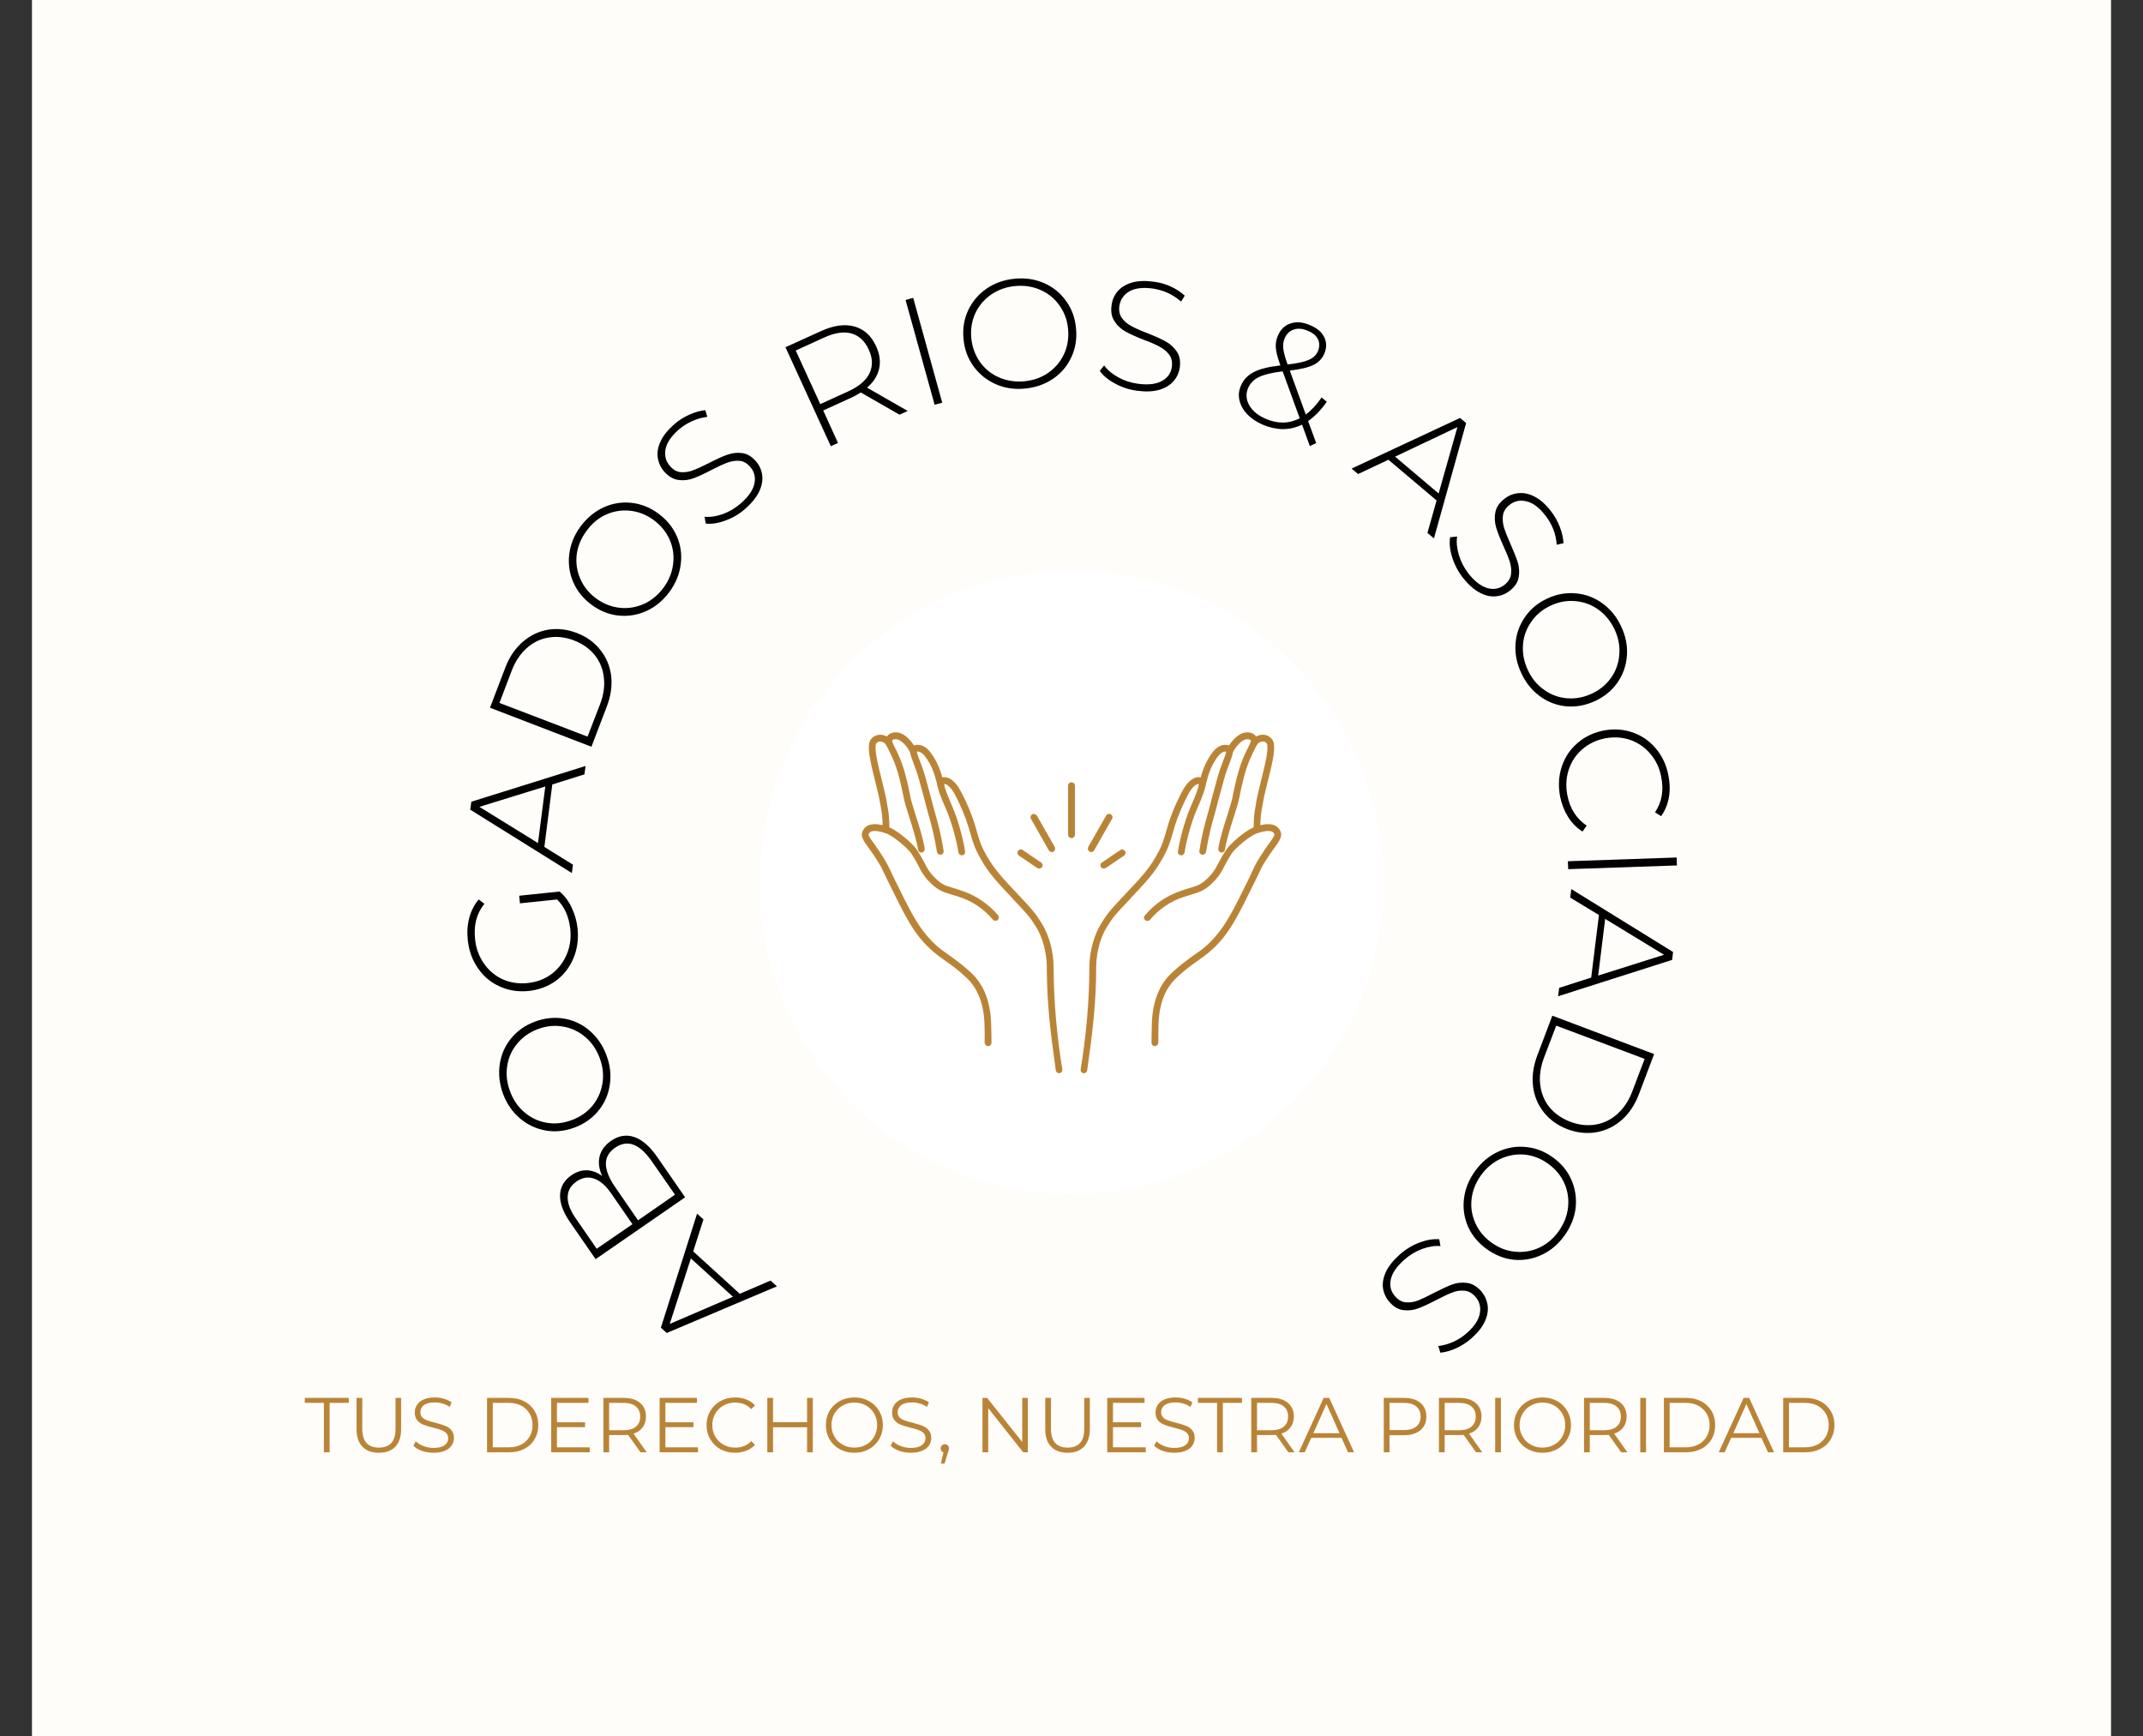 <?xml version="1.0" encoding="UTF-8"?>
<svg xmlns="http://www.w3.org/2000/svg" xmlns:xlink="http://www.w3.org/1999/xlink" version="1.1" viewBox="0 0 11.628 9.419">
  <rect x="0" y="0" width="11.628" height="9.419" fill="#333333" stroke="none"/>
  <g transform="matrix(0.843,0,0,0.843,5.814,6.636)">
    <rect width="13.382" height="13.382" x="-6.691" y="-8.976" fill="#fffdfa"></rect>
    <g transform="matrix(1,0,0,1,0,0)">
      <path d=" M -2.435 0.182 L -2.135 0.455 L -1.937 0.37 L -1.896 0.407 L -2.605 0.707 L -2.643 0.673 L -2.41 -0.061 L -2.369 -0.024 L -2.435 0.182 M -2.45 0.227 L -2.586 0.649 L -2.179 0.474 L -2.45 0.227 M -3.037 -0.431 Q -3.022 -0.489 -2.963 -0.53 Q -2.89 -0.58 -2.814 -0.554 Q -2.737 -0.528 -2.664 -0.422 L -2.487 -0.166 L -3.063 0.232 L -3.229 -0.008 Q -3.294 -0.102 -3.292 -0.181 Q -3.289 -0.259 -3.219 -0.308 Q -3.169 -0.342 -3.118 -0.34 Q -3.066 -0.337 -3.021 -0.303 Q -3.052 -0.372 -3.037 -0.431 M -3.056 0.165 L -2.826 0.007 L -2.962 -0.19 Q -3.014 -0.266 -3.072 -0.286 Q -3.129 -0.307 -3.186 -0.268 Q -3.242 -0.229 -3.243 -0.168 Q -3.244 -0.107 -3.192 -0.032 L -3.056 0.165 M -2.818 -0.504 Q -2.877 -0.527 -2.938 -0.485 Q -2.998 -0.443 -2.997 -0.38 Q -2.996 -0.317 -2.938 -0.233 L -2.79 -0.018 L -2.552 -0.183 L -2.701 -0.397 Q -2.759 -0.481 -2.818 -0.504 M -2.972 -0.889 Q -2.986 -0.795 -3.046 -0.722 Q -3.105 -0.65 -3.199 -0.615 Q -3.293 -0.58 -3.385 -0.596 Q -3.478 -0.613 -3.55 -0.674 Q -3.623 -0.736 -3.659 -0.832 Q -3.694 -0.929 -3.68 -1.023 Q -3.666 -1.117 -3.607 -1.189 Q -3.547 -1.262 -3.453 -1.297 Q -3.358 -1.332 -3.265 -1.316 Q -3.173 -1.3 -3.101 -1.238 Q -3.029 -1.176 -2.993 -1.08 Q -2.957 -0.983 -2.972 -0.889 M -3.13 -1.198 Q -3.192 -1.251 -3.273 -1.265 Q -3.353 -1.279 -3.434 -1.249 Q -3.516 -1.218 -3.568 -1.155 Q -3.62 -1.092 -3.632 -1.012 Q -3.645 -0.931 -3.614 -0.849 Q -3.584 -0.766 -3.521 -0.713 Q -3.459 -0.66 -3.379 -0.646 Q -3.298 -0.632 -3.217 -0.663 Q -3.135 -0.693 -3.083 -0.756 Q -3.032 -0.819 -3.019 -0.9 Q -3.006 -0.981 -3.037 -1.063 Q -3.068 -1.146 -3.13 -1.198 M -3.55 -2.058 L -3.555 -2.107 L -3.295 -2.134 Q -3.246 -2.093 -3.217 -2.03 Q -3.187 -1.968 -3.179 -1.895 Q -3.169 -1.792 -3.206 -1.704 Q -3.243 -1.616 -3.318 -1.56 Q -3.394 -1.505 -3.494 -1.494 Q -3.595 -1.484 -3.68 -1.523 Q -3.766 -1.561 -3.82 -1.64 Q -3.875 -1.718 -3.886 -1.822 Q -3.894 -1.899 -3.876 -1.966 Q -3.858 -2.032 -3.816 -2.083 L -3.779 -2.055 Q -3.818 -2.006 -3.832 -1.95 Q -3.846 -1.894 -3.839 -1.828 Q -3.83 -1.739 -3.782 -1.671 Q -3.735 -1.603 -3.661 -1.569 Q -3.586 -1.536 -3.5 -1.545 Q -3.414 -1.554 -3.348 -1.602 Q -3.283 -1.651 -3.25 -1.727 Q -3.217 -1.803 -3.226 -1.892 Q -3.239 -2.012 -3.311 -2.083 L -3.55 -2.058 M -3.342 -2.823 L -3.393 -2.421 L -3.209 -2.307 L -3.216 -2.253 L -3.87 -2.661 L -3.863 -2.712 L -3.128 -2.942 L -3.135 -2.888 L -3.342 -2.823 M -3.387 -2.81 L -3.811 -2.679 L -3.434 -2.446 L -3.387 -2.81 M -3.743 -3.317 L -3.644 -3.576 Q -3.605 -3.678 -3.533 -3.74 Q -3.461 -3.803 -3.37 -3.819 Q -3.278 -3.834 -3.184 -3.798 Q -3.09 -3.762 -3.033 -3.689 Q -2.975 -3.617 -2.963 -3.522 Q -2.952 -3.427 -2.991 -3.325 L -3.09 -3.066 L -3.743 -3.317 M -3.035 -3.338 Q -3 -3.428 -3.01 -3.511 Q -3.019 -3.594 -3.069 -3.656 Q -3.119 -3.718 -3.202 -3.75 Q -3.286 -3.782 -3.364 -3.769 Q -3.443 -3.757 -3.506 -3.701 Q -3.568 -3.646 -3.603 -3.556 L -3.682 -3.348 L -3.115 -3.131 L -3.035 -3.338 M -2.733 -3.941 Q -2.82 -3.901 -2.913 -3.91 Q -3.006 -3.919 -3.087 -3.978 Q -3.168 -4.037 -3.206 -4.123 Q -3.244 -4.209 -3.233 -4.303 Q -3.222 -4.398 -3.162 -4.481 Q -3.101 -4.564 -3.015 -4.605 Q -2.929 -4.645 -2.836 -4.636 Q -2.742 -4.627 -2.661 -4.568 Q -2.579 -4.508 -2.541 -4.422 Q -2.503 -4.336 -2.515 -4.242 Q -2.526 -4.148 -2.586 -4.065 Q -2.647 -3.981 -2.733 -3.941 M -2.564 -4.244 Q -2.554 -4.325 -2.587 -4.4 Q -2.621 -4.475 -2.691 -4.526 Q -2.761 -4.577 -2.843 -4.585 Q -2.924 -4.593 -2.998 -4.559 Q -3.072 -4.525 -3.123 -4.453 Q -3.175 -4.382 -3.185 -4.301 Q -3.194 -4.219 -3.161 -4.145 Q -3.128 -4.07 -3.058 -4.019 Q -2.987 -3.968 -2.906 -3.96 Q -2.825 -3.952 -2.75 -3.986 Q -2.676 -4.021 -2.624 -4.092 Q -2.573 -4.163 -2.564 -4.244 M -2.227 -4.522 Q -2.297 -4.496 -2.354 -4.502 L -2.362 -4.546 Q -2.308 -4.541 -2.245 -4.563 Q -2.182 -4.586 -2.13 -4.631 Q -2.054 -4.697 -2.041 -4.759 Q -2.028 -4.821 -2.068 -4.867 Q -2.099 -4.903 -2.137 -4.906 Q -2.176 -4.909 -2.216 -4.894 Q -2.256 -4.879 -2.318 -4.847 Q -2.388 -4.81 -2.435 -4.793 Q -2.482 -4.776 -2.531 -4.783 Q -2.58 -4.79 -2.622 -4.837 Q -2.655 -4.876 -2.663 -4.926 Q -2.671 -4.975 -2.645 -5.031 Q -2.62 -5.086 -2.557 -5.141 Q -2.514 -5.179 -2.46 -5.203 Q -2.407 -5.227 -2.357 -5.232 L -2.344 -5.189 Q -2.395 -5.183 -2.443 -5.161 Q -2.491 -5.139 -2.528 -5.107 Q -2.601 -5.043 -2.613 -4.981 Q -2.625 -4.918 -2.584 -4.872 Q -2.553 -4.836 -2.514 -4.833 Q -2.476 -4.83 -2.436 -4.845 Q -2.396 -4.86 -2.333 -4.892 Q -2.262 -4.929 -2.216 -4.945 Q -2.169 -4.962 -2.121 -4.956 Q -2.072 -4.95 -2.031 -4.903 Q -1.998 -4.865 -1.991 -4.815 Q -1.984 -4.765 -2.01 -4.709 Q -2.037 -4.653 -2.099 -4.598 Q -2.157 -4.547 -2.227 -4.522 M -1.107 -5.203 L -1.356 -5.346 Q -1.388 -5.326 -1.416 -5.313 L -1.598 -5.23 L -1.503 -5.021 L -1.549 -5 L -1.841 -5.637 L -1.612 -5.741 Q -1.492 -5.796 -1.398 -5.771 Q -1.304 -5.745 -1.258 -5.644 Q -1.223 -5.569 -1.238 -5.5 Q -1.253 -5.431 -1.316 -5.377 L -1.054 -5.227 L -1.107 -5.203 M -1.435 -5.354 Q -1.333 -5.401 -1.3 -5.47 Q -1.267 -5.54 -1.305 -5.622 Q -1.343 -5.705 -1.417 -5.726 Q -1.491 -5.746 -1.593 -5.699 L -1.775 -5.616 L -1.617 -5.271 L -1.435 -5.354 M -1.068 -5.941 L -1.019 -5.955 L -0.832 -5.28 L -0.881 -5.267 L -1.068 -5.941 M -0.489 -5.4 Q -0.576 -5.439 -0.631 -5.515 Q -0.686 -5.591 -0.695 -5.69 Q -0.705 -5.79 -0.665 -5.875 Q -0.625 -5.96 -0.547 -6.014 Q -0.469 -6.068 -0.366 -6.078 Q -0.264 -6.088 -0.177 -6.05 Q -0.09 -6.012 -0.035 -5.935 Q 0.02 -5.859 0.029 -5.759 Q 0.039 -5.658 -0.001 -5.573 Q -0.04 -5.488 -0.119 -5.434 Q -0.197 -5.381 -0.3 -5.371 Q -0.402 -5.361 -0.489 -5.4 M -0.149 -5.473 Q -0.083 -5.519 -0.048 -5.593 Q -0.014 -5.667 -0.022 -5.754 Q -0.03 -5.84 -0.078 -5.907 Q -0.125 -5.973 -0.2 -6.006 Q -0.274 -6.039 -0.362 -6.031 Q -0.449 -6.023 -0.517 -5.976 Q -0.584 -5.93 -0.619 -5.856 Q -0.653 -5.782 -0.645 -5.695 Q -0.636 -5.609 -0.589 -5.542 Q -0.542 -5.476 -0.467 -5.443 Q -0.392 -5.41 -0.304 -5.418 Q -0.216 -5.426 -0.149 -5.473 M 0.281 -5.403 Q 0.215 -5.438 0.182 -5.485 L 0.21 -5.52 Q 0.242 -5.476 0.3 -5.444 Q 0.359 -5.411 0.428 -5.402 Q 0.527 -5.389 0.582 -5.42 Q 0.638 -5.451 0.646 -5.511 Q 0.652 -5.558 0.629 -5.589 Q 0.606 -5.62 0.568 -5.64 Q 0.531 -5.661 0.465 -5.685 Q 0.391 -5.714 0.348 -5.738 Q 0.304 -5.762 0.277 -5.804 Q 0.249 -5.845 0.258 -5.908 Q 0.264 -5.958 0.297 -5.997 Q 0.329 -6.035 0.388 -6.053 Q 0.446 -6.07 0.528 -6.059 Q 0.586 -6.052 0.639 -6.028 Q 0.692 -6.003 0.729 -5.969 L 0.705 -5.931 Q 0.667 -5.965 0.619 -5.987 Q 0.571 -6.008 0.522 -6.015 Q 0.426 -6.028 0.371 -5.996 Q 0.317 -5.963 0.308 -5.902 Q 0.302 -5.855 0.325 -5.824 Q 0.348 -5.793 0.386 -5.773 Q 0.424 -5.752 0.49 -5.727 Q 0.564 -5.698 0.607 -5.674 Q 0.65 -5.65 0.678 -5.609 Q 0.705 -5.569 0.697 -5.507 Q 0.69 -5.457 0.657 -5.419 Q 0.624 -5.381 0.565 -5.363 Q 0.505 -5.346 0.423 -5.357 Q 0.346 -5.367 0.281 -5.403 M 1.534 -5.001 L 1.484 -5.139 Q 1.425 -5.11 1.36 -5.11 Q 1.296 -5.111 1.23 -5.139 Q 1.169 -5.166 1.131 -5.206 Q 1.092 -5.247 1.081 -5.296 Q 1.07 -5.344 1.091 -5.391 Q 1.115 -5.447 1.173 -5.477 Q 1.23 -5.507 1.344 -5.52 L 1.344 -5.522 Q 1.318 -5.593 1.315 -5.634 Q 1.312 -5.675 1.329 -5.713 Q 1.355 -5.773 1.412 -5.791 Q 1.469 -5.809 1.538 -5.778 Q 1.604 -5.75 1.627 -5.701 Q 1.651 -5.652 1.627 -5.595 Q 1.606 -5.547 1.557 -5.523 Q 1.508 -5.499 1.405 -5.487 L 1.508 -5.204 Q 1.563 -5.245 1.61 -5.314 L 1.643 -5.286 Q 1.586 -5.205 1.523 -5.162 L 1.575 -5.02 L 1.534 -5.001 M 1.363 -5.63 Q 1.366 -5.595 1.391 -5.526 Q 1.486 -5.537 1.528 -5.556 Q 1.569 -5.574 1.586 -5.611 Q 1.603 -5.652 1.587 -5.687 Q 1.571 -5.722 1.523 -5.742 Q 1.471 -5.765 1.431 -5.751 Q 1.391 -5.738 1.372 -5.695 Q 1.359 -5.664 1.363 -5.63 M 1.469 -5.18 L 1.359 -5.482 Q 1.254 -5.469 1.206 -5.445 Q 1.158 -5.422 1.137 -5.375 Q 1.113 -5.319 1.144 -5.264 Q 1.175 -5.209 1.249 -5.177 Q 1.366 -5.126 1.469 -5.18 M 2.35 -4.651 L 2.04 -4.913 L 1.845 -4.821 L 1.803 -4.856 L 2.501 -5.182 L 2.54 -5.149 L 2.333 -4.407 L 2.291 -4.442 L 2.35 -4.651 M 2.363 -4.696 L 2.484 -5.123 L 2.083 -4.933 L 2.363 -4.696 M 2.45 -4.286 Q 2.428 -4.357 2.437 -4.414 L 2.482 -4.419 Q 2.474 -4.366 2.493 -4.301 Q 2.512 -4.237 2.554 -4.182 Q 2.616 -4.104 2.677 -4.087 Q 2.738 -4.07 2.786 -4.107 Q 2.823 -4.136 2.829 -4.175 Q 2.834 -4.213 2.822 -4.254 Q 2.809 -4.295 2.78 -4.358 Q 2.747 -4.431 2.733 -4.478 Q 2.719 -4.526 2.728 -4.575 Q 2.738 -4.624 2.787 -4.662 Q 2.828 -4.694 2.878 -4.698 Q 2.928 -4.703 2.982 -4.675 Q 3.036 -4.647 3.087 -4.581 Q 3.122 -4.535 3.143 -4.481 Q 3.164 -4.426 3.167 -4.376 L 3.123 -4.366 Q 3.12 -4.417 3.101 -4.466 Q 3.081 -4.515 3.051 -4.553 Q 2.992 -4.63 2.93 -4.645 Q 2.869 -4.661 2.82 -4.623 Q 2.783 -4.594 2.777 -4.555 Q 2.772 -4.517 2.784 -4.476 Q 2.797 -4.435 2.826 -4.37 Q 2.858 -4.298 2.873 -4.251 Q 2.887 -4.203 2.878 -4.155 Q 2.869 -4.107 2.82 -4.069 Q 2.78 -4.038 2.73 -4.034 Q 2.68 -4.029 2.625 -4.059 Q 2.57 -4.089 2.519 -4.154 Q 2.472 -4.215 2.45 -4.286 M 2.858 -3.729 Q 2.865 -3.823 2.919 -3.901 Q 2.972 -3.978 3.063 -4.02 Q 3.153 -4.062 3.247 -4.053 Q 3.34 -4.045 3.417 -3.989 Q 3.495 -3.933 3.538 -3.84 Q 3.582 -3.747 3.575 -3.652 Q 3.568 -3.557 3.515 -3.48 Q 3.462 -3.403 3.37 -3.36 Q 3.278 -3.318 3.185 -3.326 Q 3.091 -3.335 3.015 -3.391 Q 2.938 -3.447 2.895 -3.54 Q 2.851 -3.634 2.858 -3.729 M 3.041 -3.433 Q 3.107 -3.385 3.188 -3.378 Q 3.269 -3.371 3.348 -3.407 Q 3.427 -3.444 3.474 -3.511 Q 3.52 -3.578 3.526 -3.659 Q 3.533 -3.74 3.496 -3.82 Q 3.458 -3.9 3.392 -3.948 Q 3.325 -3.996 3.244 -4.003 Q 3.163 -4.011 3.084 -3.974 Q 3.005 -3.937 2.959 -3.87 Q 2.912 -3.803 2.906 -3.722 Q 2.9 -3.64 2.937 -3.56 Q 2.974 -3.48 3.041 -3.433 M 3.155 -2.936 Q 3.184 -3.026 3.255 -3.088 Q 3.325 -3.15 3.424 -3.17 Q 3.523 -3.189 3.612 -3.158 Q 3.7 -3.127 3.761 -3.055 Q 3.822 -2.983 3.842 -2.882 Q 3.857 -2.807 3.845 -2.739 Q 3.833 -2.672 3.795 -2.619 L 3.756 -2.644 Q 3.822 -2.742 3.796 -2.871 Q 3.78 -2.957 3.726 -3.02 Q 3.673 -3.083 3.596 -3.11 Q 3.519 -3.136 3.434 -3.12 Q 3.349 -3.103 3.287 -3.049 Q 3.226 -2.996 3.2 -2.917 Q 3.175 -2.839 3.192 -2.752 Q 3.217 -2.625 3.316 -2.558 L 3.289 -2.52 Q 3.234 -2.555 3.197 -2.613 Q 3.16 -2.672 3.145 -2.745 Q 3.126 -2.847 3.155 -2.936 M 3.895 -2.353 L 3.897 -2.302 L 3.197 -2.278 L 3.195 -2.329 L 3.895 -2.353 M 3.345 -1.58 L 3.395 -1.983 L 3.21 -2.095 L 3.217 -2.15 L 3.872 -1.745 L 3.866 -1.694 L 3.132 -1.46 L 3.139 -1.514 L 3.345 -1.58 M 3.39 -1.593 L 3.814 -1.727 L 3.435 -1.958 L 3.39 -1.593 M 3.75 -1.088 L 3.652 -0.829 Q 3.613 -0.727 3.542 -0.664 Q 3.47 -0.601 3.379 -0.585 Q 3.288 -0.569 3.193 -0.604 Q 3.099 -0.64 3.041 -0.712 Q 2.983 -0.784 2.971 -0.879 Q 2.959 -0.974 2.997 -1.076 L 3.095 -1.335 L 3.75 -1.088 M 3.041 -1.064 Q 3.007 -0.973 3.017 -0.89 Q 3.027 -0.807 3.077 -0.745 Q 3.128 -0.684 3.211 -0.652 Q 3.294 -0.621 3.373 -0.634 Q 3.452 -0.647 3.514 -0.703 Q 3.576 -0.758 3.61 -0.849 L 3.689 -1.057 L 3.12 -1.271 L 3.041 -1.064 M 2.743 -0.458 Q 2.829 -0.499 2.923 -0.49 Q 3.016 -0.482 3.097 -0.424 Q 3.179 -0.366 3.217 -0.28 Q 3.255 -0.194 3.245 -0.099 Q 3.234 -0.005 3.174 0.079 Q 3.114 0.163 3.029 0.203 Q 2.943 0.244 2.849 0.236 Q 2.756 0.227 2.674 0.168 Q 2.592 0.11 2.553 0.024 Q 2.515 -0.062 2.526 -0.156 Q 2.537 -0.25 2.597 -0.334 Q 2.657 -0.418 2.743 -0.458 M 2.575 -0.154 Q 2.566 -0.073 2.6 0.001 Q 2.633 0.075 2.704 0.126 Q 2.775 0.177 2.856 0.184 Q 2.937 0.192 3.011 0.158 Q 3.085 0.123 3.136 0.052 Q 3.187 -0.02 3.196 -0.101 Q 3.205 -0.183 3.172 -0.257 Q 3.138 -0.332 3.068 -0.382 Q 2.997 -0.433 2.916 -0.441 Q 2.835 -0.448 2.76 -0.413 Q 2.686 -0.378 2.635 -0.307 Q 2.584 -0.235 2.575 -0.154 M 2.24 0.125 Q 2.31 0.099 2.367 0.104 L 2.375 0.148 Q 2.321 0.143 2.258 0.166 Q 2.195 0.189 2.143 0.235 Q 2.068 0.301 2.055 0.363 Q 2.042 0.426 2.083 0.471 Q 2.114 0.507 2.153 0.51 Q 2.191 0.513 2.231 0.498 Q 2.271 0.482 2.333 0.449 Q 2.403 0.413 2.45 0.395 Q 2.497 0.378 2.546 0.385 Q 2.595 0.391 2.637 0.438 Q 2.67 0.477 2.678 0.526 Q 2.686 0.576 2.661 0.632 Q 2.636 0.687 2.574 0.742 Q 2.53 0.78 2.477 0.805 Q 2.424 0.829 2.374 0.834 L 2.361 0.791 Q 2.412 0.785 2.46 0.763 Q 2.507 0.741 2.544 0.708 Q 2.617 0.644 2.628 0.582 Q 2.64 0.519 2.599 0.473 Q 2.568 0.438 2.529 0.435 Q 2.49 0.431 2.45 0.447 Q 2.411 0.462 2.348 0.495 Q 2.277 0.532 2.231 0.549 Q 2.185 0.566 2.136 0.56 Q 2.087 0.554 2.046 0.507 Q 2.013 0.469 2.005 0.419 Q 1.998 0.37 2.024 0.313 Q 2.051 0.257 2.113 0.202 Q 2.171 0.151 2.24 0.125" fill="#000000" fill-rule="nonzero"></path>
    </g>
    <g transform="matrix(1,0,0,1,0,0)">
      <path d=" M -4.812 1.157 L -4.935 1.157 L -4.935 1.125 L -4.652 1.125 L -4.652 1.157 L -4.775 1.157 L -4.775 1.475 L -4.812 1.475 L -4.812 1.157 M -4.564 1.439 Q -4.602 1.4 -4.602 1.326 L -4.602 1.125 L -4.565 1.125 L -4.565 1.324 Q -4.565 1.385 -4.538 1.415 Q -4.51 1.445 -4.458 1.445 Q -4.406 1.445 -4.378 1.415 Q -4.351 1.385 -4.351 1.324 L -4.351 1.125 L -4.315 1.125 L -4.315 1.326 Q -4.315 1.4 -4.352 1.439 Q -4.39 1.478 -4.458 1.478 Q -4.526 1.478 -4.564 1.439 M -4.181 1.466 Q -4.216 1.453 -4.236 1.433 L -4.221 1.404 Q -4.202 1.423 -4.171 1.435 Q -4.139 1.447 -4.106 1.447 Q -4.059 1.447 -4.035 1.429 Q -4.012 1.412 -4.012 1.385 Q -4.012 1.364 -4.025 1.351 Q -4.037 1.339 -4.056 1.332 Q -4.074 1.325 -4.107 1.317 Q -4.147 1.307 -4.17 1.298 Q -4.194 1.289 -4.211 1.27 Q -4.227 1.251 -4.227 1.218 Q -4.227 1.192 -4.213 1.17 Q -4.199 1.148 -4.17 1.135 Q -4.141 1.122 -4.098 1.122 Q -4.068 1.122 -4.04 1.13 Q -4.011 1.139 -3.99 1.153 L -4.002 1.183 Q -4.024 1.168 -4.049 1.161 Q -4.074 1.154 -4.098 1.154 Q -4.144 1.154 -4.168 1.171 Q -4.191 1.189 -4.191 1.217 Q -4.191 1.238 -4.178 1.251 Q -4.165 1.264 -4.146 1.27 Q -4.127 1.277 -4.094 1.285 Q -4.056 1.295 -4.032 1.304 Q -4.008 1.313 -3.992 1.332 Q -3.975 1.351 -3.975 1.383 Q -3.975 1.409 -3.99 1.431 Q -4.004 1.453 -4.033 1.465 Q -4.063 1.478 -4.106 1.478 Q -4.145 1.478 -4.181 1.466 M -3.762 1.125 L -3.62 1.125 Q -3.564 1.125 -3.522 1.147 Q -3.479 1.17 -3.456 1.209 Q -3.432 1.249 -3.432 1.3 Q -3.432 1.351 -3.456 1.391 Q -3.479 1.431 -3.522 1.453 Q -3.564 1.475 -3.62 1.475 L -3.762 1.475 L -3.762 1.125 M -3.622 1.443 Q -3.576 1.443 -3.541 1.425 Q -3.507 1.407 -3.488 1.374 Q -3.469 1.342 -3.469 1.3 Q -3.469 1.258 -3.488 1.226 Q -3.507 1.194 -3.541 1.175 Q -3.576 1.157 -3.622 1.157 L -3.725 1.157 L -3.725 1.443 L -3.622 1.443 M -3.101 1.443 L -3.101 1.475 L -3.349 1.475 L -3.349 1.125 L -3.109 1.125 L -3.109 1.157 L -3.312 1.157 L -3.312 1.282 L -3.131 1.282 L -3.131 1.313 L -3.312 1.313 L -3.312 1.443 L -3.101 1.443 M -2.774 1.475 L -2.854 1.363 Q -2.868 1.364 -2.882 1.364 L -2.976 1.364 L -2.976 1.475 L -3.013 1.475 L -3.013 1.125 L -2.882 1.125 Q -2.815 1.125 -2.777 1.157 Q -2.739 1.189 -2.739 1.245 Q -2.739 1.286 -2.76 1.314 Q -2.781 1.343 -2.819 1.355 L -2.734 1.475 L -2.774 1.475 M -2.804 1.31 Q -2.776 1.287 -2.776 1.245 Q -2.776 1.203 -2.804 1.18 Q -2.831 1.157 -2.883 1.157 L -2.976 1.157 L -2.976 1.333 L -2.883 1.333 Q -2.831 1.333 -2.804 1.31 M -2.404 1.443 L -2.404 1.475 L -2.651 1.475 L -2.651 1.125 L -2.411 1.125 L -2.411 1.157 L -2.614 1.157 L -2.614 1.282 L -2.433 1.282 L -2.433 1.313 L -2.614 1.313 L -2.614 1.443 L -2.404 1.443 M -2.26 1.455 Q -2.301 1.432 -2.325 1.391 Q -2.349 1.351 -2.349 1.3 Q -2.349 1.25 -2.325 1.209 Q -2.301 1.168 -2.259 1.145 Q -2.217 1.122 -2.165 1.122 Q -2.126 1.122 -2.093 1.135 Q -2.06 1.148 -2.037 1.173 L -2.061 1.197 Q -2.102 1.155 -2.164 1.155 Q -2.206 1.155 -2.24 1.174 Q -2.274 1.193 -2.293 1.226 Q -2.312 1.259 -2.312 1.3 Q -2.312 1.341 -2.293 1.374 Q -2.274 1.407 -2.24 1.426 Q -2.206 1.445 -2.164 1.445 Q -2.101 1.445 -2.061 1.403 L -2.037 1.427 Q -2.06 1.452 -2.094 1.465 Q -2.127 1.478 -2.166 1.478 Q -2.218 1.478 -2.26 1.455 M -1.665 1.125 L -1.665 1.475 L -1.702 1.475 L -1.702 1.314 L -1.921 1.314 L -1.921 1.475 L -1.958 1.475 L -1.958 1.125 L -1.921 1.125 L -1.921 1.281 L -1.702 1.281 L -1.702 1.125 L -1.665 1.125 M -1.492 1.455 Q -1.534 1.432 -1.558 1.391 Q -1.581 1.351 -1.581 1.3 Q -1.581 1.25 -1.558 1.209 Q -1.534 1.169 -1.492 1.145 Q -1.449 1.122 -1.397 1.122 Q -1.345 1.122 -1.304 1.145 Q -1.262 1.168 -1.238 1.209 Q -1.214 1.25 -1.214 1.3 Q -1.214 1.351 -1.238 1.391 Q -1.262 1.432 -1.304 1.455 Q -1.345 1.478 -1.397 1.478 Q -1.449 1.478 -1.492 1.455 M -1.322 1.426 Q -1.289 1.408 -1.27 1.374 Q -1.251 1.341 -1.251 1.3 Q -1.251 1.259 -1.27 1.226 Q -1.289 1.193 -1.322 1.174 Q -1.356 1.155 -1.397 1.155 Q -1.439 1.155 -1.473 1.174 Q -1.506 1.193 -1.526 1.226 Q -1.545 1.259 -1.545 1.3 Q -1.545 1.341 -1.526 1.374 Q -1.506 1.408 -1.473 1.426 Q -1.439 1.445 -1.397 1.445 Q -1.356 1.445 -1.322 1.426 M -1.108 1.466 Q -1.144 1.453 -1.164 1.433 L -1.149 1.404 Q -1.13 1.423 -1.099 1.435 Q -1.067 1.447 -1.034 1.447 Q -0.987 1.447 -0.963 1.429 Q -0.94 1.412 -0.94 1.385 Q -0.94 1.364 -0.952 1.351 Q -0.965 1.339 -0.984 1.332 Q -1.002 1.325 -1.035 1.317 Q -1.075 1.307 -1.098 1.298 Q -1.122 1.289 -1.138 1.27 Q -1.155 1.251 -1.155 1.218 Q -1.155 1.192 -1.141 1.17 Q -1.127 1.148 -1.098 1.135 Q -1.069 1.122 -1.026 1.122 Q -0.996 1.122 -0.967 1.13 Q -0.939 1.139 -0.918 1.153 L -0.93 1.183 Q -0.952 1.168 -0.977 1.161 Q -1.002 1.154 -1.026 1.154 Q -1.072 1.154 -1.095 1.171 Q -1.119 1.189 -1.119 1.217 Q -1.119 1.238 -1.106 1.251 Q -1.093 1.264 -1.074 1.27 Q -1.055 1.277 -1.022 1.285 Q -0.984 1.295 -0.96 1.304 Q -0.936 1.313 -0.92 1.332 Q -0.903 1.351 -0.903 1.383 Q -0.903 1.409 -0.917 1.431 Q -0.932 1.453 -0.961 1.465 Q -0.991 1.478 -1.034 1.478 Q -1.073 1.478 -1.108 1.466 M -0.796 1.431 Q -0.789 1.439 -0.789 1.45 Q -0.789 1.456 -0.791 1.463 Q -0.792 1.47 -0.796 1.479 L -0.817 1.548 L -0.841 1.548 L -0.824 1.476 Q -0.832 1.473 -0.837 1.466 Q -0.842 1.46 -0.842 1.45 Q -0.842 1.439 -0.834 1.431 Q -0.827 1.423 -0.815 1.423 Q -0.804 1.423 -0.796 1.431 M -0.281 1.125 L -0.281 1.475 L -0.311 1.475 L -0.536 1.191 L -0.536 1.475 L -0.573 1.475 L -0.573 1.125 L -0.543 1.125 L -0.317 1.409 L -0.317 1.125 L -0.281 1.125 M -0.131 1.439 Q -0.169 1.4 -0.169 1.326 L -0.169 1.125 L -0.132 1.125 L -0.132 1.324 Q -0.132 1.385 -0.105 1.415 Q -0.077 1.445 -0.025 1.445 Q 0.027 1.445 0.055 1.415 Q 0.082 1.385 0.082 1.324 L 0.082 1.125 L 0.118 1.125 L 0.118 1.326 Q 0.118 1.4 0.08 1.439 Q 0.043 1.478 -0.025 1.478 Q -0.093 1.478 -0.131 1.439 M 0.478 1.443 L 0.478 1.475 L 0.23 1.475 L 0.23 1.125 L 0.47 1.125 L 0.47 1.157 L 0.267 1.157 L 0.267 1.282 L 0.448 1.282 L 0.448 1.313 L 0.267 1.313 L 0.267 1.443 L 0.478 1.443 M 0.587 1.466 Q 0.552 1.453 0.532 1.433 L 0.547 1.404 Q 0.566 1.423 0.597 1.435 Q 0.629 1.447 0.662 1.447 Q 0.709 1.447 0.733 1.429 Q 0.756 1.412 0.756 1.385 Q 0.756 1.364 0.743 1.351 Q 0.731 1.339 0.712 1.332 Q 0.694 1.325 0.661 1.317 Q 0.621 1.307 0.598 1.298 Q 0.574 1.289 0.557 1.27 Q 0.541 1.251 0.541 1.218 Q 0.541 1.192 0.555 1.17 Q 0.569 1.148 0.598 1.135 Q 0.627 1.122 0.67 1.122 Q 0.7 1.122 0.728 1.13 Q 0.757 1.139 0.778 1.153 L 0.766 1.183 Q 0.744 1.168 0.719 1.161 Q 0.694 1.154 0.67 1.154 Q 0.624 1.154 0.6 1.171 Q 0.577 1.189 0.577 1.217 Q 0.577 1.238 0.59 1.251 Q 0.603 1.264 0.622 1.27 Q 0.641 1.277 0.674 1.285 Q 0.712 1.295 0.736 1.304 Q 0.76 1.313 0.776 1.332 Q 0.793 1.351 0.793 1.383 Q 0.793 1.409 0.778 1.431 Q 0.764 1.453 0.735 1.465 Q 0.705 1.478 0.662 1.478 Q 0.623 1.478 0.587 1.466 M 0.937 1.157 L 0.814 1.157 L 0.814 1.125 L 1.097 1.125 L 1.097 1.157 L 0.974 1.157 L 0.974 1.475 L 0.937 1.475 L 0.937 1.157 M 1.396 1.475 L 1.316 1.363 Q 1.302 1.364 1.288 1.364 L 1.194 1.364 L 1.194 1.475 L 1.157 1.475 L 1.157 1.125 L 1.288 1.125 Q 1.355 1.125 1.393 1.157 Q 1.431 1.189 1.431 1.245 Q 1.431 1.286 1.41 1.314 Q 1.389 1.343 1.351 1.355 L 1.436 1.475 L 1.396 1.475 M 1.366 1.31 Q 1.394 1.287 1.394 1.245 Q 1.394 1.203 1.366 1.18 Q 1.339 1.157 1.287 1.157 L 1.194 1.157 L 1.194 1.333 L 1.287 1.333 Q 1.339 1.333 1.366 1.31 M 1.738 1.382 L 1.543 1.382 L 1.501 1.475 L 1.463 1.475 L 1.623 1.125 L 1.659 1.125 L 1.819 1.475 L 1.78 1.475 L 1.738 1.382 M 1.725 1.352 L 1.641 1.164 L 1.557 1.352 L 1.725 1.352 M 2.246 1.157 Q 2.284 1.189 2.284 1.245 Q 2.284 1.301 2.246 1.333 Q 2.208 1.365 2.141 1.365 L 2.047 1.365 L 2.047 1.475 L 2.01 1.475 L 2.01 1.125 L 2.141 1.125 Q 2.208 1.125 2.246 1.157 M 2.219 1.309 Q 2.247 1.287 2.247 1.245 Q 2.247 1.203 2.219 1.18 Q 2.192 1.157 2.14 1.157 L 2.047 1.157 L 2.047 1.332 L 2.14 1.332 Q 2.192 1.332 2.219 1.309 M 2.604 1.475 L 2.524 1.363 Q 2.51 1.364 2.496 1.364 L 2.402 1.364 L 2.402 1.475 L 2.365 1.475 L 2.365 1.125 L 2.496 1.125 Q 2.563 1.125 2.601 1.157 Q 2.639 1.189 2.639 1.245 Q 2.639 1.286 2.618 1.314 Q 2.597 1.343 2.559 1.355 L 2.644 1.475 L 2.604 1.475 M 2.574 1.31 Q 2.602 1.287 2.602 1.245 Q 2.602 1.203 2.574 1.18 Q 2.547 1.157 2.495 1.157 L 2.402 1.157 L 2.402 1.333 L 2.495 1.333 Q 2.547 1.333 2.574 1.31 M 2.727 1.125 L 2.764 1.125 L 2.764 1.475 L 2.727 1.475 L 2.727 1.125 M 2.938 1.455 Q 2.895 1.432 2.872 1.391 Q 2.848 1.351 2.848 1.3 Q 2.848 1.25 2.872 1.209 Q 2.895 1.169 2.938 1.145 Q 2.98 1.122 3.032 1.122 Q 3.084 1.122 3.126 1.145 Q 3.167 1.168 3.191 1.209 Q 3.215 1.25 3.215 1.3 Q 3.215 1.351 3.191 1.391 Q 3.167 1.432 3.126 1.455 Q 3.084 1.478 3.032 1.478 Q 2.98 1.478 2.938 1.455 M 3.107 1.426 Q 3.14 1.408 3.159 1.374 Q 3.178 1.341 3.178 1.3 Q 3.178 1.259 3.159 1.226 Q 3.14 1.193 3.107 1.174 Q 3.073 1.155 3.032 1.155 Q 2.99 1.155 2.957 1.174 Q 2.923 1.193 2.904 1.226 Q 2.884 1.259 2.884 1.3 Q 2.884 1.341 2.904 1.374 Q 2.923 1.408 2.957 1.426 Q 2.99 1.445 3.032 1.445 Q 3.073 1.445 3.107 1.426 M 3.538 1.475 L 3.458 1.363 Q 3.444 1.364 3.43 1.364 L 3.336 1.364 L 3.336 1.475 L 3.299 1.475 L 3.299 1.125 L 3.43 1.125 Q 3.497 1.125 3.535 1.157 Q 3.573 1.189 3.573 1.245 Q 3.573 1.286 3.552 1.314 Q 3.531 1.343 3.493 1.355 L 3.578 1.475 L 3.538 1.475 M 3.508 1.31 Q 3.536 1.287 3.536 1.245 Q 3.536 1.203 3.508 1.18 Q 3.481 1.157 3.429 1.157 L 3.336 1.157 L 3.336 1.333 L 3.429 1.333 Q 3.481 1.333 3.508 1.31 M 3.661 1.125 L 3.698 1.125 L 3.698 1.475 L 3.661 1.475 L 3.661 1.125 M 3.813 1.125 L 3.956 1.125 Q 4.011 1.125 4.054 1.147 Q 4.096 1.17 4.12 1.209 Q 4.143 1.249 4.143 1.3 Q 4.143 1.351 4.12 1.391 Q 4.096 1.431 4.054 1.453 Q 4.011 1.475 3.956 1.475 L 3.813 1.475 L 3.813 1.125 M 3.954 1.443 Q 4 1.443 4.034 1.425 Q 4.069 1.407 4.088 1.374 Q 4.107 1.342 4.107 1.3 Q 4.107 1.258 4.088 1.226 Q 4.069 1.194 4.034 1.175 Q 4 1.157 3.954 1.157 L 3.85 1.157 L 3.85 1.443 L 3.954 1.443 M 4.441 1.382 L 4.246 1.382 L 4.204 1.475 L 4.166 1.475 L 4.326 1.125 L 4.362 1.125 L 4.522 1.475 L 4.483 1.475 L 4.441 1.382 M 4.428 1.352 L 4.344 1.164 L 4.26 1.352 L 4.428 1.352 M 4.581 1.125 L 4.723 1.125 Q 4.779 1.125 4.821 1.147 Q 4.864 1.17 4.887 1.209 Q 4.911 1.249 4.911 1.3 Q 4.911 1.351 4.887 1.391 Q 4.864 1.431 4.821 1.453 Q 4.779 1.475 4.723 1.475 L 4.581 1.475 L 4.581 1.125 M 4.721 1.443 Q 4.767 1.443 4.802 1.425 Q 4.836 1.407 4.855 1.374 Q 4.874 1.342 4.874 1.3 Q 4.874 1.258 4.855 1.226 Q 4.836 1.194 4.802 1.175 Q 4.767 1.157 4.721 1.157 L 4.618 1.157 L 4.618 1.443 L 4.721 1.443" fill="#ba8437" fill-rule="nonzero"></path>
    </g>
    <g transform="matrix(1,0,0,1,0,0)">
      <g transform="matrix(1,0,0,1,0,0)" clip-path="url(#SvgjsClipPath104974)">
        <g clip-path="url(#a1f5f191d-fd0f-482d-b8da-5cdc567490fc4cf6ef28-df00-4b60-bca5-80c41e82f838)">
          <path d=" M 0 -0.187 C 1.107 -0.187 2.005 -1.085 2.005 -2.192 C 2.005 -3.299 1.107 -4.197 0 -4.197 C -1.107 -4.197 -2.005 -3.299 -2.005 -2.192 C -2.005 -1.085 -1.107 -0.187 0 -0.187" fill="#ffffff" transform="matrix(1,0,0,1,0,0)" fill-rule="nonzero"></path>
        </g>
        <g clip-path="url(#a1f5f191d-fd0f-482d-b8da-5cdc567490fc4cf6ef28-df00-4b60-bca5-80c41e82f838)">
          <path d=" M -0.475 -1.951 C -0.479 -1.947 -0.485 -1.945 -0.491 -1.946 C -0.497 -1.946 -0.502 -1.949 -0.506 -1.953 C -0.564 -2.022 -0.639 -2.073 -0.725 -2.1 C -0.741 -2.105 -0.755 -2.109 -0.767 -2.113 C -0.83 -2.132 -0.865 -2.142 -0.927 -2.209 C -0.954 -2.24 -0.967 -2.264 -0.982 -2.293 C -0.994 -2.317 -1.008 -2.344 -1.034 -2.383 C -1.053 -2.409 -1.146 -2.494 -1.2 -2.511 L -1.2 -2.511 C -1.289 -2.539 -1.301 -2.514 -1.305 -2.505 C -1.31 -2.496 -1.296 -2.477 -1.27 -2.441 C -1.255 -2.419 -1.235 -2.392 -1.213 -2.356 C -1.19 -2.32 -1.18 -2.299 -1.163 -2.264 C -1.156 -2.247 -1.146 -2.227 -1.133 -2.201 C -1.044 -2.019 -0.999 -1.932 -0.939 -1.86 C -0.882 -1.79 -0.838 -1.759 -0.787 -1.724 C -0.749 -1.696 -0.705 -1.666 -0.648 -1.613 C -0.564 -1.536 -0.52 -1.423 -0.517 -1.276 C -0.516 -1.231 -0.515 -1.193 -0.515 -1.161 C -0.515 -1.152 -0.52 -1.144 -0.528 -1.141 C -0.536 -1.137 -0.546 -1.139 -0.552 -1.146 L -0.552 -1.146 C -0.556 -1.15 -0.559 -1.156 -0.559 -1.161 C -0.558 -1.193 -0.559 -1.231 -0.56 -1.275 C -0.563 -1.409 -0.603 -1.512 -0.678 -1.581 C -0.732 -1.632 -0.775 -1.662 -0.812 -1.688 C -0.865 -1.726 -0.911 -1.758 -0.973 -1.832 C -1.035 -1.908 -1.082 -1.997 -1.172 -2.182 C -1.186 -2.209 -1.195 -2.229 -1.203 -2.245 C -1.219 -2.28 -1.228 -2.299 -1.25 -2.333 C -1.271 -2.367 -1.29 -2.394 -1.306 -2.415 C -1.34 -2.462 -1.36 -2.491 -1.344 -2.524 C -1.319 -2.577 -1.257 -2.571 -1.216 -2.561 C -1.204 -2.558 -1.194 -2.555 -1.187 -2.553 C -1.182 -2.551 -1.177 -2.549 -1.172 -2.547 C -1.107 -2.519 -1.019 -2.437 -0.998 -2.407 C -0.971 -2.366 -0.956 -2.337 -0.943 -2.313 C -0.929 -2.285 -0.918 -2.265 -0.895 -2.239 C -0.841 -2.18 -0.814 -2.172 -0.755 -2.155 C -0.742 -2.151 -0.728 -2.147 -0.712 -2.141 C -0.618 -2.111 -0.536 -2.056 -0.472 -1.981 C -0.465 -1.972 -0.466 -1.959 -0.475 -1.951" fill="#ba8437" transform="matrix(1,0,0,1,0,0)" fill-rule="nonzero"></path>
        </g>
        <g clip-path="url(#a1f5f191d-fd0f-482d-b8da-5cdc567490fc4cf6ef28-df00-4b60-bca5-80c41e82f838)">
          <path d=" M -0.094 -0.971 L -0.095 -0.971 C -0.098 -0.974 -0.1 -0.979 -0.101 -0.983 C -0.138 -1.244 -0.158 -1.421 -0.159 -1.642 C -0.159 -1.648 -0.159 -1.653 -0.159 -1.655 C -0.161 -1.747 -0.187 -1.84 -0.227 -1.905 C -0.268 -1.971 -0.285 -1.989 -0.377 -2.086 L -0.378 -2.088 C -0.479 -2.195 -0.53 -2.249 -0.579 -2.335 C -0.621 -2.407 -0.631 -2.437 -0.665 -2.556 C -0.678 -2.601 -0.718 -2.701 -0.758 -2.772 C -0.775 -2.801 -0.8 -2.827 -0.821 -2.827 L -0.821 -2.827 C -0.82 -2.825 -0.82 -2.822 -0.819 -2.819 C -0.816 -2.802 -0.804 -2.765 -0.77 -2.688 C -0.723 -2.582 -0.692 -2.443 -0.685 -2.392 C -0.684 -2.386 -0.685 -2.38 -0.689 -2.375 C -0.693 -2.371 -0.698 -2.368 -0.704 -2.367 C -0.716 -2.366 -0.726 -2.375 -0.728 -2.386 C -0.735 -2.436 -0.765 -2.569 -0.81 -2.67 C -0.846 -2.751 -0.86 -2.794 -0.863 -2.818 C -0.866 -2.835 -0.864 -2.844 -0.86 -2.85 C -0.854 -2.863 -0.843 -2.867 -0.839 -2.868 L -0.838 -2.868 C -0.836 -2.868 -0.834 -2.869 -0.832 -2.869 C -0.787 -2.878 -0.745 -2.837 -0.721 -2.794 C -0.676 -2.716 -0.636 -2.613 -0.623 -2.568 C -0.59 -2.451 -0.581 -2.425 -0.542 -2.357 C -0.494 -2.275 -0.445 -2.222 -0.347 -2.118 L -0.345 -2.116 C -0.253 -2.018 -0.234 -1.998 -0.191 -1.928 C -0.146 -1.856 -0.118 -1.757 -0.115 -1.656 L -0.115 -1.642 C -0.114 -1.424 -0.095 -1.211 -0.059 -0.989 C -0.057 -0.98 -0.062 -0.971 -0.07 -0.967 C -0.078 -0.963 -0.088 -0.964 -0.094 -0.971" fill="#ba8437" transform="matrix(1,0,0,1,0,0)" fill-rule="nonzero"></path>
        </g>
        <g clip-path="url(#a1f5f191d-fd0f-482d-b8da-5cdc567490fc4cf6ef28-df00-4b60-bca5-80c41e82f838)">
          <path d=" M -0.844 -2.371 C -0.855 -2.371 -0.864 -2.378 -0.866 -2.389 C -0.879 -2.468 -0.896 -2.547 -0.919 -2.624 L -0.923 -2.637 C -0.928 -2.658 -0.938 -2.696 -0.949 -2.736 C -0.96 -2.777 -0.971 -2.817 -0.982 -2.857 C -0.992 -2.894 -1.005 -2.929 -1.016 -2.957 C -1.038 -3.016 -1.049 -3.046 -1.029 -3.065 C -1.018 -3.075 -1.002 -3.08 -0.984 -3.078 C -0.957 -3.076 -0.93 -3.059 -0.908 -3.03 C -0.855 -2.96 -0.838 -2.893 -0.826 -2.848 C -0.824 -2.84 -0.822 -2.832 -0.82 -2.825 C -0.817 -2.814 -0.824 -2.802 -0.835 -2.799 C -0.846 -2.796 -0.858 -2.802 -0.862 -2.813 C -0.864 -2.821 -0.866 -2.829 -0.868 -2.837 C -0.88 -2.881 -0.895 -2.941 -0.942 -3.003 C -0.962 -3.029 -0.979 -3.034 -0.988 -3.035 C -0.99 -3.035 -0.993 -3.035 -0.996 -3.034 C -0.994 -3.022 -0.984 -2.995 -0.975 -2.972 C -0.964 -2.943 -0.951 -2.908 -0.94 -2.869 C -0.934 -2.846 -0.92 -2.796 -0.907 -2.747 C -0.897 -2.707 -0.886 -2.669 -0.881 -2.649 L -0.877 -2.635 C -0.862 -2.583 -0.84 -2.504 -0.823 -2.396 C -0.822 -2.39 -0.824 -2.383 -0.828 -2.378 C -0.832 -2.373 -0.838 -2.371 -0.844 -2.371" fill="#ba8437" transform="matrix(1,0,0,1,0,0)" fill-rule="nonzero"></path>
        </g>
        <g clip-path="url(#a1f5f191d-fd0f-482d-b8da-5cdc567490fc4cf6ef28-df00-4b60-bca5-80c41e82f838)">
          <path d=" M -0.966 -2.385 C -0.977 -2.385 -0.986 -2.393 -0.988 -2.404 C -0.995 -2.458 -1.026 -2.556 -1.049 -2.628 C -1.062 -2.67 -1.073 -2.704 -1.076 -2.72 L -1.081 -2.742 C -1.092 -2.798 -1.115 -2.916 -1.155 -3 C -1.163 -3.016 -1.169 -3.03 -1.175 -3.042 C -1.195 -3.081 -1.204 -3.099 -1.196 -3.119 C -1.189 -3.136 -1.175 -3.149 -1.156 -3.155 C -1.131 -3.163 -1.103 -3.158 -1.077 -3.141 C -1.03 -3.11 -1 -3.051 -0.998 -3.048 C -0.995 -3.041 -0.995 -3.033 -0.999 -3.026 C -1.004 -3.02 -1.011 -3.016 -1.019 -3.017 C -1.027 -3.017 -1.033 -3.021 -1.037 -3.028 C -1.038 -3.029 -1.064 -3.081 -1.101 -3.104 C -1.115 -3.114 -1.131 -3.117 -1.143 -3.113 C -1.148 -3.112 -1.153 -3.109 -1.155 -3.104 C -1.155 -3.098 -1.146 -3.08 -1.137 -3.061 C -1.131 -3.05 -1.124 -3.035 -1.116 -3.018 C -1.074 -2.93 -1.05 -2.809 -1.038 -2.75 L -1.034 -2.729 C -1.031 -2.715 -1.02 -2.681 -1.008 -2.641 C -0.983 -2.564 -0.953 -2.468 -0.945 -2.41 C -0.944 -2.404 -0.946 -2.397 -0.95 -2.393 C -0.954 -2.388 -0.96 -2.385 -0.966 -2.385" fill="#ba8437" transform="matrix(1,0,0,1,0,0)" fill-rule="nonzero"></path>
        </g>
        <g clip-path="url(#a1f5f191d-fd0f-482d-b8da-5cdc567490fc4cf6ef28-df00-4b60-bca5-80c41e82f838)">
          <path d=" M -1.193 -2.51 C -1.205 -2.51 -1.215 -2.52 -1.215 -2.532 C -1.216 -2.612 -1.219 -2.631 -1.227 -2.677 C -1.229 -2.687 -1.231 -2.699 -1.234 -2.714 C -1.238 -2.742 -1.249 -2.784 -1.26 -2.829 C -1.298 -2.979 -1.321 -3.08 -1.29 -3.115 C -1.274 -3.135 -1.25 -3.145 -1.224 -3.143 C -1.196 -3.14 -1.169 -3.123 -1.155 -3.098 C -1.15 -3.091 -1.15 -3.083 -1.154 -3.076 C -1.157 -3.069 -1.165 -3.064 -1.173 -3.064 C -1.181 -3.065 -1.188 -3.069 -1.192 -3.076 C -1.2 -3.089 -1.213 -3.098 -1.228 -3.1 C -1.239 -3.101 -1.25 -3.096 -1.257 -3.087 C -1.258 -3.086 -1.267 -3.073 -1.255 -3 C -1.246 -2.951 -1.231 -2.892 -1.218 -2.839 C -1.207 -2.793 -1.196 -2.75 -1.191 -2.721 L -1.185 -2.684 C -1.176 -2.637 -1.173 -2.616 -1.172 -2.532 C -1.172 -2.526 -1.174 -2.521 -1.178 -2.517 C -1.182 -2.513 -1.187 -2.51 -1.193 -2.51 L -1.193 -2.51" fill="#ba8437" transform="matrix(1,0,0,1,0,0)" fill-rule="nonzero"></path>
        </g>
        <g clip-path="url(#a1f5f191d-fd0f-482d-b8da-5cdc567490fc4cf6ef28-df00-4b60-bca5-80c41e82f838)">
          <path d=" M 1.306 -2.415 C 1.286 -2.388 1.267 -2.361 1.25 -2.333 C 1.228 -2.299 1.219 -2.28 1.203 -2.245 C 1.193 -2.224 1.183 -2.203 1.172 -2.182 C 1.082 -1.997 1.035 -1.908 0.973 -1.832 C 0.911 -1.758 0.865 -1.726 0.812 -1.688 C 0.775 -1.662 0.732 -1.632 0.678 -1.581 C 0.603 -1.513 0.563 -1.409 0.56 -1.275 C 0.559 -1.237 0.559 -1.199 0.559 -1.161 C 0.559 -1.155 0.556 -1.15 0.552 -1.146 L 0.552 -1.146 C 0.546 -1.139 0.536 -1.137 0.528 -1.141 C 0.52 -1.144 0.515 -1.152 0.515 -1.161 C 0.515 -1.193 0.516 -1.231 0.517 -1.276 C 0.52 -1.423 0.564 -1.536 0.648 -1.613 C 0.705 -1.666 0.749 -1.696 0.787 -1.724 C 0.838 -1.759 0.882 -1.79 0.939 -1.86 C 0.999 -1.932 1.044 -2.019 1.134 -2.201 C 1.146 -2.227 1.156 -2.247 1.163 -2.264 C 1.18 -2.299 1.19 -2.32 1.213 -2.356 C 1.235 -2.392 1.255 -2.419 1.27 -2.441 C 1.296 -2.477 1.31 -2.496 1.305 -2.505 C 1.301 -2.514 1.289 -2.539 1.2 -2.511 C 1.2 -2.511 1.2 -2.511 1.2 -2.511 C 1.145 -2.494 1.052 -2.409 1.034 -2.383 C 1.008 -2.344 0.994 -2.317 0.982 -2.293 C 0.967 -2.264 0.954 -2.24 0.927 -2.21 C 0.865 -2.142 0.83 -2.132 0.767 -2.113 C 0.755 -2.109 0.741 -2.105 0.725 -2.1 C 0.639 -2.073 0.564 -2.022 0.506 -1.953 C 0.501 -1.947 0.493 -1.944 0.485 -1.945 C 0.477 -1.946 0.47 -1.952 0.468 -1.96 C 0.465 -1.967 0.467 -1.976 0.473 -1.981 C 0.536 -2.056 0.618 -2.111 0.712 -2.141 C 0.728 -2.147 0.742 -2.151 0.755 -2.155 C 0.814 -2.172 0.841 -2.18 0.895 -2.239 C 0.918 -2.265 0.929 -2.285 0.943 -2.313 C 0.956 -2.337 0.971 -2.366 0.999 -2.407 C 1.019 -2.437 1.107 -2.519 1.172 -2.547 C 1.177 -2.549 1.182 -2.551 1.187 -2.553 C 1.194 -2.555 1.204 -2.558 1.216 -2.561 C 1.257 -2.571 1.319 -2.577 1.344 -2.524 C 1.36 -2.491 1.34 -2.462 1.306 -2.415" fill="#ba8437" transform="matrix(1,0,0,1,0,0)" fill-rule="nonzero"></path>
        </g>
        <g clip-path="url(#a1f5f191d-fd0f-482d-b8da-5cdc567490fc4cf6ef28-df00-4b60-bca5-80c41e82f838)">
          <path d=" M 0.863 -2.818 C 0.86 -2.794 0.846 -2.751 0.81 -2.67 C 0.765 -2.569 0.735 -2.436 0.728 -2.386 C 0.726 -2.375 0.716 -2.366 0.704 -2.367 C 0.698 -2.368 0.693 -2.371 0.689 -2.375 C 0.685 -2.38 0.684 -2.386 0.685 -2.392 C 0.692 -2.443 0.724 -2.582 0.77 -2.687 C 0.804 -2.764 0.816 -2.801 0.819 -2.819 C 0.82 -2.822 0.82 -2.825 0.821 -2.827 L 0.821 -2.827 L 0.82 -2.827 C 0.8 -2.827 0.775 -2.801 0.758 -2.772 C 0.718 -2.701 0.678 -2.601 0.665 -2.556 C 0.631 -2.437 0.621 -2.407 0.579 -2.335 C 0.53 -2.249 0.479 -2.195 0.378 -2.088 L 0.377 -2.086 C 0.285 -1.989 0.268 -1.971 0.227 -1.905 C 0.187 -1.84 0.161 -1.747 0.159 -1.655 L 0.159 -1.642 C 0.158 -1.421 0.138 -1.244 0.101 -0.983 C 0.1 -0.979 0.098 -0.974 0.095 -0.971 L 0.094 -0.971 C 0.088 -0.964 0.078 -0.963 0.07 -0.967 C 0.062 -0.971 0.057 -0.98 0.059 -0.989 C 0.095 -1.211 0.114 -1.424 0.115 -1.642 L 0.115 -1.656 C 0.118 -1.757 0.146 -1.856 0.191 -1.928 C 0.234 -1.998 0.253 -2.018 0.345 -2.116 L 0.347 -2.118 C 0.445 -2.222 0.495 -2.275 0.542 -2.357 C 0.581 -2.425 0.59 -2.451 0.623 -2.568 C 0.636 -2.613 0.676 -2.716 0.721 -2.794 C 0.745 -2.837 0.787 -2.878 0.832 -2.869 C 0.834 -2.869 0.836 -2.868 0.838 -2.868 L 0.839 -2.868 C 0.843 -2.867 0.854 -2.863 0.86 -2.85 C 0.864 -2.844 0.866 -2.835 0.863 -2.818" fill="#ba8437" transform="matrix(1,0,0,1,0,0)" fill-rule="nonzero"></path>
        </g>
        <g clip-path="url(#a1f5f191d-fd0f-482d-b8da-5cdc567490fc4cf6ef28-df00-4b60-bca5-80c41e82f838)">
          <path d=" M 0.844 -2.371 C 0.838 -2.371 0.832 -2.373 0.828 -2.378 C 0.824 -2.383 0.822 -2.39 0.823 -2.396 C 0.84 -2.504 0.862 -2.583 0.877 -2.635 L 0.881 -2.649 C 0.886 -2.669 0.897 -2.707 0.907 -2.748 C 0.92 -2.796 0.934 -2.846 0.94 -2.869 C 0.951 -2.908 0.964 -2.943 0.975 -2.972 C 0.984 -2.995 0.994 -3.022 0.996 -3.034 C 0.994 -3.035 0.991 -3.035 0.988 -3.035 C 0.979 -3.034 0.962 -3.029 0.942 -3.003 C 0.895 -2.941 0.88 -2.881 0.868 -2.837 C 0.866 -2.829 0.864 -2.821 0.862 -2.813 C 0.858 -2.802 0.846 -2.796 0.835 -2.799 C 0.824 -2.802 0.817 -2.814 0.82 -2.825 C 0.822 -2.832 0.824 -2.84 0.826 -2.848 C 0.838 -2.893 0.855 -2.96 0.908 -3.03 C 0.93 -3.059 0.957 -3.076 0.984 -3.078 C 1.002 -3.08 1.018 -3.075 1.029 -3.065 C 1.049 -3.046 1.038 -3.016 1.016 -2.957 C 1.005 -2.929 0.992 -2.894 0.982 -2.857 C 0.976 -2.835 0.962 -2.785 0.949 -2.736 C 0.939 -2.696 0.928 -2.658 0.923 -2.637 L 0.919 -2.624 C 0.904 -2.572 0.883 -2.495 0.866 -2.389 C 0.864 -2.378 0.855 -2.371 0.844 -2.371" fill="#ba8437" transform="matrix(1,0,0,1,0,0)" fill-rule="nonzero"></path>
        </g>
        <g clip-path="url(#a1f5f191d-fd0f-482d-b8da-5cdc567490fc4cf6ef28-df00-4b60-bca5-80c41e82f838)">
          <path d=" M 0.966 -2.385 C 0.96 -2.385 0.954 -2.388 0.95 -2.393 C 0.946 -2.397 0.944 -2.404 0.945 -2.41 C 0.953 -2.468 0.983 -2.564 1.008 -2.641 C 1.02 -2.681 1.031 -2.715 1.034 -2.729 L 1.038 -2.75 C 1.05 -2.809 1.074 -2.93 1.116 -3.018 C 1.124 -3.035 1.131 -3.05 1.137 -3.061 C 1.146 -3.08 1.155 -3.098 1.155 -3.104 C 1.153 -3.109 1.148 -3.112 1.143 -3.113 C 1.131 -3.117 1.115 -3.114 1.101 -3.104 C 1.07 -3.084 1.044 -3.043 1.037 -3.028 C 1.034 -3.021 1.027 -3.016 1.019 -3.015 C 1.011 -3.015 1.003 -3.019 0.999 -3.026 C 0.994 -3.032 0.994 -3.041 0.998 -3.048 C 1 -3.051 1.03 -3.11 1.077 -3.141 C 1.103 -3.158 1.131 -3.163 1.156 -3.155 C 1.175 -3.149 1.189 -3.136 1.196 -3.119 C 1.204 -3.099 1.195 -3.081 1.175 -3.042 C 1.168 -3.028 1.161 -3.014 1.155 -3 C 1.115 -2.916 1.092 -2.798 1.081 -2.742 L 1.076 -2.72 C 1.073 -2.704 1.062 -2.67 1.049 -2.628 C 1.026 -2.556 0.995 -2.458 0.988 -2.404 C 0.986 -2.393 0.977 -2.385 0.966 -2.385" fill="#ba8437" transform="matrix(1,0,0,1,0,0)" fill-rule="nonzero"></path>
        </g>
        <g clip-path="url(#a1f5f191d-fd0f-482d-b8da-5cdc567490fc4cf6ef28-df00-4b60-bca5-80c41e82f838)">
          <path d=" M 1.193 -2.51 L 1.193 -2.51 C 1.187 -2.51 1.182 -2.513 1.178 -2.517 C 1.174 -2.521 1.172 -2.526 1.172 -2.532 C 1.173 -2.616 1.176 -2.637 1.185 -2.684 L 1.191 -2.721 C 1.196 -2.75 1.207 -2.793 1.218 -2.839 C 1.231 -2.892 1.246 -2.951 1.255 -3 C 1.267 -3.073 1.258 -3.086 1.257 -3.087 C 1.25 -3.096 1.239 -3.101 1.228 -3.1 C 1.213 -3.098 1.2 -3.089 1.192 -3.076 C 1.188 -3.07 1.181 -3.066 1.173 -3.066 C 1.165 -3.066 1.158 -3.07 1.154 -3.076 C 1.151 -3.083 1.151 -3.091 1.155 -3.098 C 1.169 -3.123 1.196 -3.14 1.224 -3.143 C 1.25 -3.145 1.274 -3.135 1.29 -3.115 C 1.321 -3.08 1.298 -2.979 1.26 -2.829 C 1.249 -2.784 1.238 -2.742 1.234 -2.714 C 1.231 -2.699 1.229 -2.687 1.227 -2.677 C 1.219 -2.631 1.216 -2.612 1.215 -2.532 C 1.215 -2.52 1.205 -2.51 1.193 -2.51" fill="#ba8437" transform="matrix(1,0,0,1,0,0)" fill-rule="nonzero"></path>
        </g>
        <g clip-path="url(#a1f5f191d-fd0f-482d-b8da-5cdc567490fc4cf6ef28-df00-4b60-bca5-80c41e82f838)">
          <path d=" M 0 -2.478 C -0.006 -2.478 -0.011 -2.48 -0.015 -2.484 C -0.02 -2.488 -0.022 -2.494 -0.022 -2.499 L -0.022 -2.816 C -0.022 -2.828 -0.012 -2.837 0 -2.837 C 0.012 -2.837 0.022 -2.828 0.022 -2.816 L 0.022 -2.499 C 0.022 -2.494 0.02 -2.488 0.015 -2.484 C 0.011 -2.48 0.006 -2.478 0 -2.478" fill="#ba8437" transform="matrix(1,0,0,1,0,0)" fill-rule="nonzero"></path>
        </g>
        <g clip-path="url(#a1f5f191d-fd0f-482d-b8da-5cdc567490fc4cf6ef28-df00-4b60-bca5-80c41e82f838)">
          <path d=" M 0.127 -2.388 C 0.119 -2.388 0.112 -2.392 0.108 -2.399 C 0.105 -2.406 0.104 -2.414 0.108 -2.421 L 0.223 -2.623 C 0.229 -2.634 0.243 -2.637 0.253 -2.631 C 0.264 -2.625 0.267 -2.612 0.261 -2.602 L 0.146 -2.399 C 0.142 -2.393 0.135 -2.388 0.127 -2.388" fill="#ba8437" transform="matrix(1,0,0,1,0,0)" fill-rule="nonzero"></path>
        </g>
        <g clip-path="url(#a1f5f191d-fd0f-482d-b8da-5cdc567490fc4cf6ef28-df00-4b60-bca5-80c41e82f838)">
          <path d=" M -0.127 -2.388 C -0.135 -2.388 -0.142 -2.393 -0.146 -2.399 L -0.261 -2.602 C -0.267 -2.612 -0.263 -2.625 -0.253 -2.631 C -0.243 -2.636 -0.23 -2.633 -0.223 -2.623 L -0.108 -2.421 C -0.104 -2.414 -0.105 -2.406 -0.108 -2.399 C -0.112 -2.392 -0.119 -2.388 -0.127 -2.388" fill="#ba8437" transform="matrix(1,0,0,1,0,0)" fill-rule="nonzero"></path>
        </g>
        <g clip-path="url(#a1f5f191d-fd0f-482d-b8da-5cdc567490fc4cf6ef28-df00-4b60-bca5-80c41e82f838)">
          <path d=" M -0.208 -2.282 C -0.212 -2.282 -0.216 -2.283 -0.22 -2.285 L -0.338 -2.365 C -0.345 -2.37 -0.348 -2.377 -0.348 -2.385 C -0.347 -2.393 -0.343 -2.399 -0.336 -2.403 C -0.329 -2.406 -0.32 -2.406 -0.314 -2.401 L -0.196 -2.321 C -0.188 -2.316 -0.184 -2.306 -0.187 -2.297 C -0.19 -2.288 -0.198 -2.282 -0.208 -2.282" fill="#ba8437" transform="matrix(1,0,0,1,0,0)" fill-rule="nonzero"></path>
        </g>
        <g clip-path="url(#a1f5f191d-fd0f-482d-b8da-5cdc567490fc4cf6ef28-df00-4b60-bca5-80c41e82f838)">
          <path d=" M 0.208 -2.282 C 0.198 -2.282 0.19 -2.288 0.187 -2.297 C 0.184 -2.306 0.188 -2.316 0.196 -2.321 L 0.314 -2.401 C 0.324 -2.408 0.337 -2.405 0.344 -2.395 C 0.351 -2.385 0.348 -2.372 0.338 -2.365 L 0.22 -2.285 C 0.216 -2.283 0.212 -2.282 0.208 -2.282" fill="#ba8437" transform="matrix(1,0,0,1,0,0)" fill-rule="nonzero"></path>
        </g>
      </g>
    </g>
  </g>
  <defs>
    <clipPath id="SvgjsClipPath104974">
      <path d=" M -2.005 -4.197 h 4.009 v 4.009 h -4.009 Z"></path>
    </clipPath>
    <clipPath id="a1f5f191d-fd0f-482d-b8da-5cdc567490fc4cf6ef28-df00-4b60-bca5-80c41e82f838">
      <path d=" M -2.005 -0.187 L 2.005 -0.187 L 2.005 -4.197 L -2.005 -4.197 Z"></path>
    </clipPath>
  </defs>
</svg>
